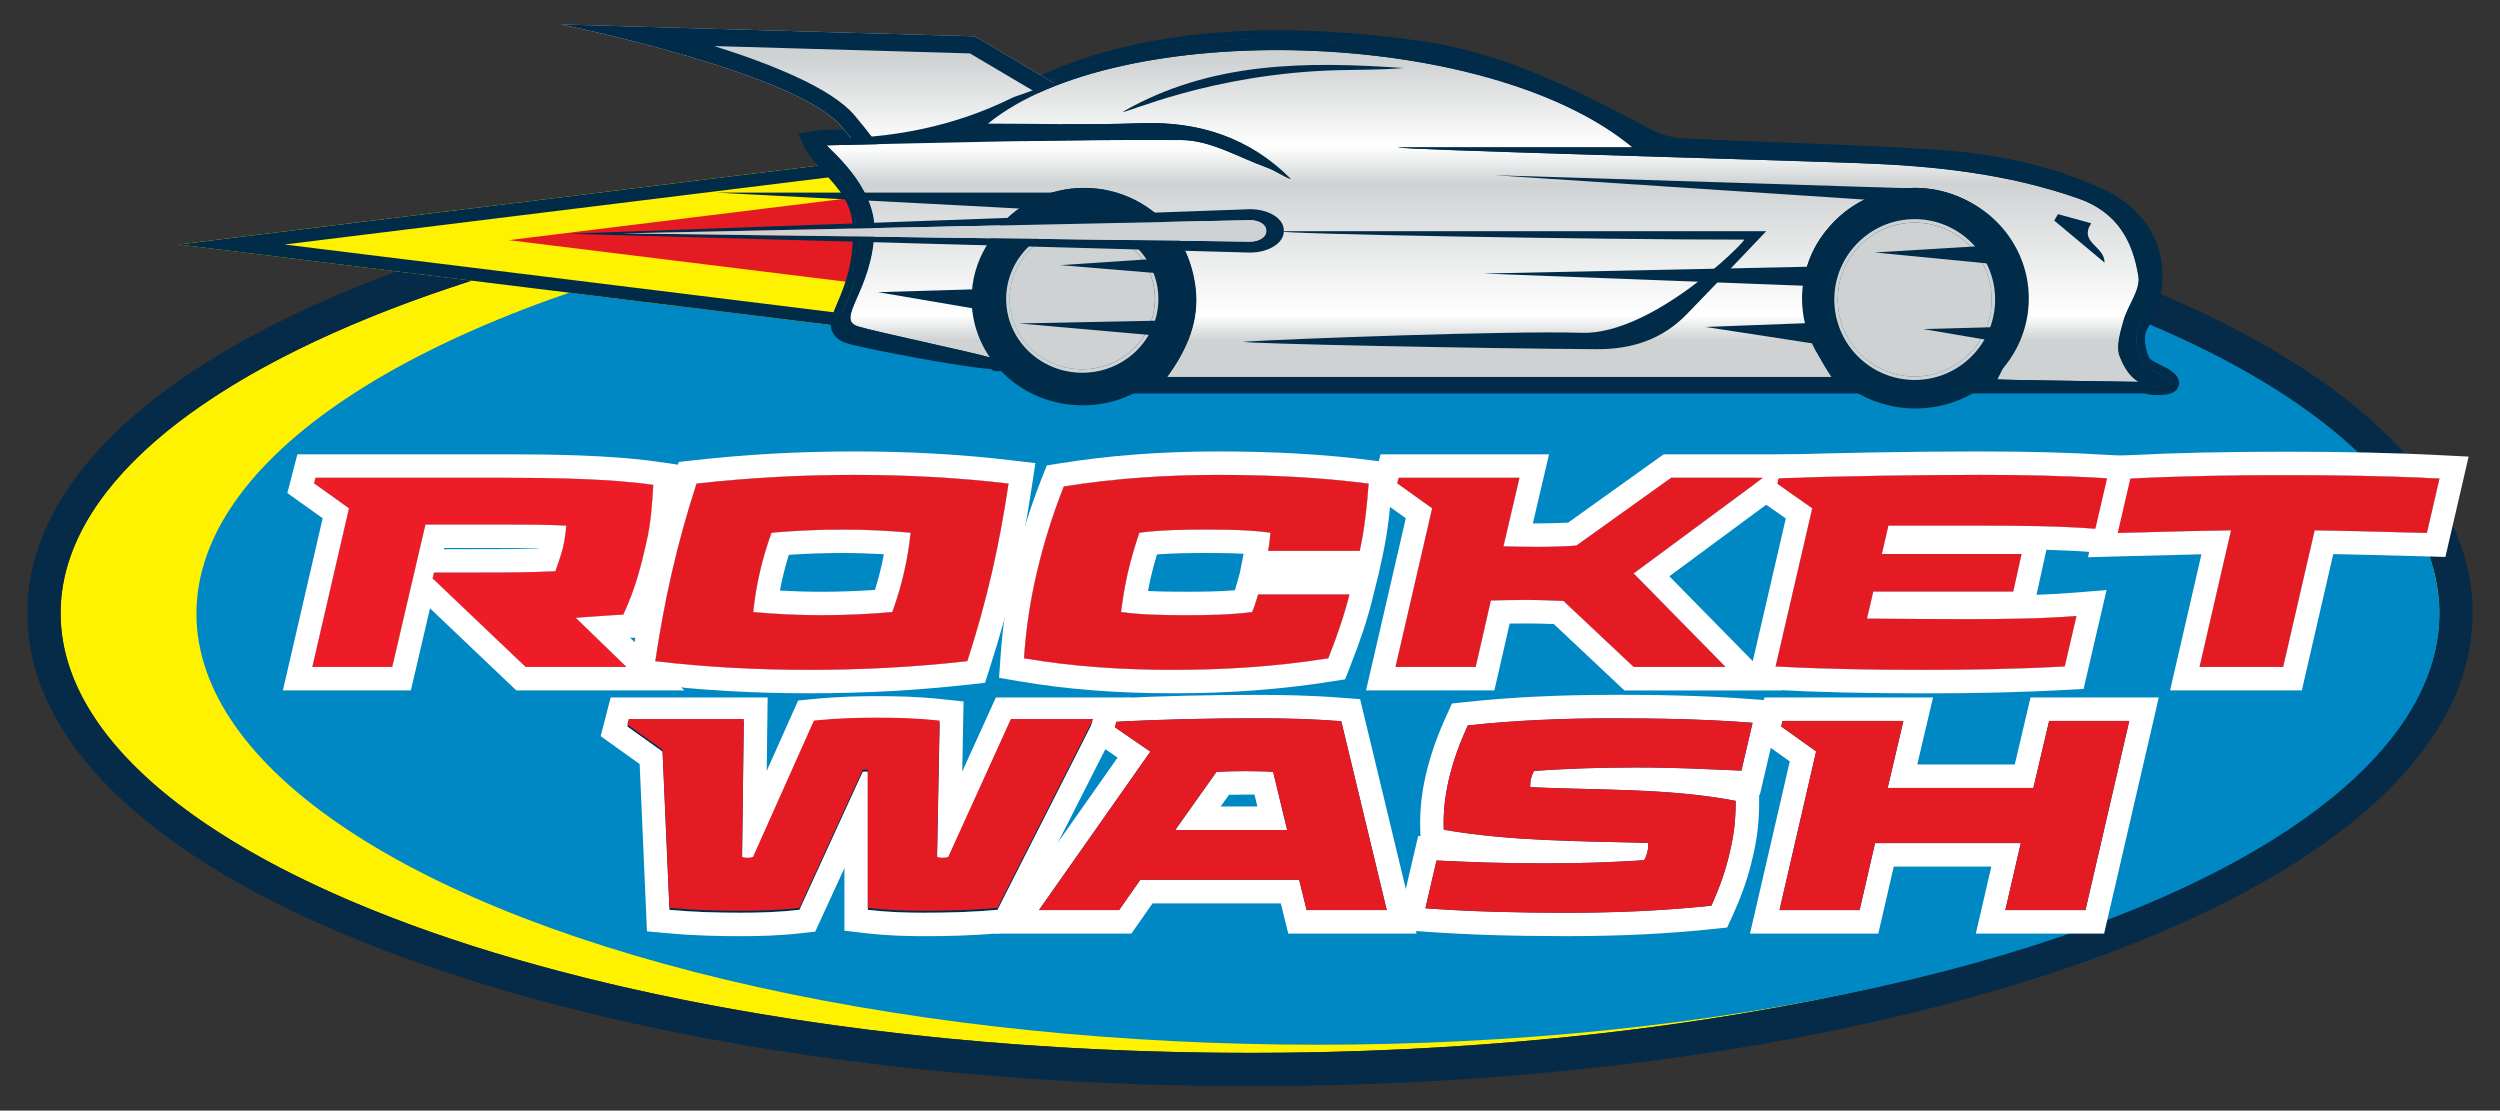 <?xml version="1.0" encoding="UTF-8"?> <svg xmlns="http://www.w3.org/2000/svg" xmlns:xlink="http://www.w3.org/1999/xlink" id="Layer_1" data-name="Layer 1" viewBox="0 0 738.01 327.85"><rect x="0" y="0" width="738.01" height="327.85" fill="#333333" stroke="none"/><defs><style> .cls-1 { fill: url(#linear-gradient-8); } .cls-2 { fill: url(#linear-gradient-7); } .cls-3 { fill: url(#linear-gradient-5); } .cls-4 { fill: url(#linear-gradient-6); } .cls-5 { fill: url(#linear-gradient-4); } .cls-6 { fill: url(#linear-gradient-3); } .cls-7 { fill: url(#linear-gradient-2); } .cls-8 { fill: #052b48; } .cls-9 { fill: #0088c4; } .cls-10 { fill: url(#linear-gradient); } .cls-11 { fill: #002b49; } .cls-12 { fill: #fff; } .cls-13 { fill: #cfd2d3; } .cls-14 { fill: #ed1c26; } .cls-15 { fill: #e51b23; } .cls-16 { fill: #fff200; } </style><linearGradient id="linear-gradient" x1="92.22" y1="168.97" x2="192.86" y2="168.97" gradientUnits="userSpaceOnUse"><stop offset="1" stop-color="#fff"></stop><stop offset="1" stop-color="#cfd2d3"></stop></linearGradient><linearGradient id="linear-gradient-2" x1="193.45" y1="168.97" x2="297.72" y2="168.97" xlink:href="#linear-gradient"></linearGradient><linearGradient id="linear-gradient-3" x1="302.28" y1="168.97" x2="404.02" y2="168.97" xlink:href="#linear-gradient"></linearGradient><linearGradient id="linear-gradient-4" x1="411.96" x2="520.46" xlink:href="#linear-gradient"></linearGradient><linearGradient id="linear-gradient-5" x1="524.17" y1="168.97" x2="622.02" y2="168.97" xlink:href="#linear-gradient"></linearGradient><linearGradient id="linear-gradient-6" x1="625.15" y1="168.58" x2="720.13" y2="168.58" xlink:href="#linear-gradient"></linearGradient><linearGradient id="linear-gradient-7" x1="248.11" y1="17.35" x2="248.11" y2="100.91" gradientUnits="userSpaceOnUse"><stop offset="0" stop-color="#cfd2d3"></stop><stop offset=".31" stop-color="#fff"></stop><stop offset=".44" stop-color="#cfd2d3"></stop><stop offset=".91" stop-color="#fff"></stop><stop offset="1" stop-color="#cfd2d3"></stop></linearGradient><linearGradient id="linear-gradient-8" x1="437.68" y1="17.77" x2="437.68" y2="100.5" xlink:href="#linear-gradient-7"></linearGradient></defs><g><ellipse class="cls-16" cx="369.01" cy="181.01" rx="351.12" ry="129.81"></ellipse><path class="cls-8" d="M369.01,51.19c193.92,0,351.12,58.12,351.12,129.81s-157.2,129.81-351.12,129.81S17.89,252.7,17.89,181.01,175.09,51.19,369.01,51.19M369.01,41.38c-94.92,0-184.3,13.72-251.68,38.63C46.87,106.06,8.07,141.92,8.07,181.01s38.8,74.95,109.25,101c67.38,24.91,156.76,38.63,251.68,38.63s184.3-13.72,251.68-38.63c70.45-26.05,109.25-61.92,109.25-101s-38.8-74.95-109.25-101c-67.38-24.91-156.76-38.63-251.68-38.63h0Z"></path></g><ellipse class="cls-9" cx="389.06" cy="181.15" rx="331.07" ry="127.26"></ellipse><g><g><g><path class="cls-11" d="M254.66,227.87l-18.68,40.72c-6.25.7-11.66.85-17.24.85-6.85,0-13.52-.15-21.13-.85l-2.03-46.45-.09-.31-10.31-7.37.42-1.63h33.97l-.51,40.56c-.17.23.84.39,1.61.39.59,0,1.77-.15,1.69-.39l17.91-40.1c6.93-.7,12.76-.85,18.76-.85s11.83.16,18.34.85l-.76,40.1c-.08.23,1.01.39,1.52.39.76,0,2.03-.15,1.86-.39l18.42-40.56h24.34l-28.31,55.76c-7.86.7-14.79.85-21.63.85-5.41,0-10.73-.15-16.65-.85v-40.72c-.09-.08-.34-.08-.68-.08s-.59,0-.84.08Z"></path><path class="cls-12" d="M259.06,212.44c6,0,11.83.16,18.34.85l-.76,40.1c-.08.23,1.01.39,1.52.39.76,0,2.03-.15,1.86-.39l18.42-40.56h24.34l-28.31,55.76c-7.86.7-14.79.85-21.63.85-5.41,0-10.73-.15-16.65-.85v-40.72c-.09-.08-.34-.08-.68-.08s-.59,0-.84.08l-18.68,40.72c-6.25.7-11.66.85-17.24.85-6.85,0-13.52-.15-21.13-.85l-2.03-46.45-.09-.31-10.31-7.37.42-1.63h33.97l-.51,40.56c-.17.23.84.39,1.61.39.59,0,1.77-.15,1.69-.39l17.91-40.1c6.93-.7,12.76-.85,18.76-.85M259.06,205.51c-5.26,0-11.68.11-19.45.89l-3.99.4-1.64,3.66-7.64,17.09.18-14.65.09-7.01h-46.34l-1.34,5.19-.42,1.63-1.19,4.61,3.87,2.77,7.64,5.46,1.89,43.34.26,6.04,6.02.55c8.46.78,15.75.88,21.76.88,4.94,0,10.94-.11,18.01-.9l3.89-.43,1.63-3.56,6.98-15.21v18.48l6.11.72c6.72.79,12.6.9,17.46.9,6.1,0,13.52-.1,22.24-.88l3.82-.34,1.74-3.42,28.31-55.76,5.11-10.06h-40.08l-1.84,4.06-8.08,17.8.27-14.34.12-6.34-6.31-.68c-7.34-.79-13.76-.89-19.07-.89h0Z"></path></g><g><path class="cls-11" d="M371.19,212.05c8.28,0,15.8.16,24.76.85l13.43,55.76h-23.66l-2.2-8.92h-46.9l-6.25,8.92h-23.66l32.87-46.77-10.48-7.21.42-1.63c13.6-.7,27.8-1.01,41.66-1.01ZM359.1,227.87l-12.17,17.14h33.04l-4.14-17.14c-1.52-.16-5.92-.23-8.28-.23s-6.76.08-8.45.23Z"></path><path class="cls-12" d="M371.19,212.05c8.28,0,15.8.16,24.76.85l13.43,55.76h-23.66l-2.2-8.92h-46.9l-6.25,8.92h-23.66l32.87-46.77-10.48-7.21.42-1.63c13.6-.7,27.8-1.01,41.66-1.01M346.94,245.01h33.04l-4.14-17.14c-1.52-.16-5.92-.23-8.28-.23s-6.76.08-8.45.23l-12.17,17.14M371.19,205.13c-14.72,0-28.86.34-42.01,1.02l-5.07.26-1.27,4.92-.42,1.63-1.22,4.69,3.99,2.75,4.72,3.25-28.85,41.04-7.67,10.91h40.59l2.07-2.95,4.18-5.97h37.87l.9,3.65,1.3,5.27h37.88l-2.06-8.55-13.43-55.76-1.18-4.89-5.02-.39c-9.87-.77-17.99-.87-25.3-.87h0ZM362.8,234.63c1.54-.04,3.33-.07,4.76-.07.88,0,1.84,0,2.78.02l.84,3.5h-10.83l2.45-3.46h0Z"></path></g><g><path class="cls-11" d="M426.19,244.93c-.17-5.27.34-9.77,1.52-14.89,1.35-5.58,3.04-10.31,5.58-15.9,14.36-1.55,28.48-2.09,42.25-2.09s27.89.23,41.83,1.32l-3.3,14.12c-9.55-.39-18.42-.93-31.18-.93-12,0-20.62.39-30.08,1.01-.34.7-.68,1.63-.93,2.56-.17.78-.08,1.32-.17,2.25,20.11.93,40.81.23,60.67,4.03,0,5.35-.42,9.62-1.69,14.97-1.27,5.58-2.96,10.39-5.49,15.98-14.53,1.55-28.81,2.09-42.84,2.09s-27.72-.31-41.58-1.32l3.29-14.11c9.63.46,18.93.85,32.2.85,11.91,0,20.53-.39,29.07-.93.42-.7.76-1.55,1.01-2.64.25-.93.25-1.63.17-2.48-20.53-.54-40.48-.46-60.33-3.88Z"></path><path class="cls-12" d="M475.54,212.05c14.03,0,27.89.23,41.83,1.32l-3.3,14.12c-9.55-.39-18.42-.93-31.18-.93-12,0-20.62.39-30.08,1.01-.34.7-.68,1.63-.93,2.56-.17.78-.08,1.32-.17,2.25,20.11.93,40.81.23,60.67,4.03,0,5.35-.42,9.62-1.69,14.97-1.27,5.58-2.96,10.39-5.49,15.98-14.53,1.55-28.81,2.09-42.84,2.09s-27.72-.31-41.58-1.32l3.29-14.11c9.63.46,18.93.85,32.2.85,11.91,0,20.53-.39,29.07-.93.42-.7.76-1.55,1.01-2.64.25-.93.25-1.63.17-2.48-20.53-.54-40.48-.46-60.33-3.88-.17-5.27.34-9.77,1.52-14.89,1.35-5.58,3.04-10.31,5.58-15.9,14.36-1.55,28.48-2.09,42.25-2.09M475.54,205.13c-15.63,0-29.69.7-42.99,2.13l-3.93.42-1.63,3.6c-2.79,6.14-4.58,11.26-6,17.13v.03s-.02.03-.02.03c-1.36,5.86-1.88,11.01-1.7,16.67l.05,1.69-.68-.03-1.31,5.62-3.29,14.11-1.84,7.89,8.08.59c12.54.91,25.91,1.34,42.08,1.34s30.13-.7,43.58-2.13l3.93-.42,1.64-3.6c2.82-6.21,4.6-11.38,5.94-17.31,1.32-5.57,1.86-10.36,1.86-16.5v-1.78h.21s1.3-5.57,1.3-5.57l3.3-14.12,1.83-7.85-8.04-.63c-15.16-1.18-29.92-1.34-42.37-1.34h0Z"></path></g><g><path class="cls-11" d="M557.25,232.6h43.01l4.65-19.78h23.66l-12.93,55.84h-23.66l4.56-19.78h-43.01l-4.56,19.78h-23.66l10.82-46.84-10.31-7.37.42-1.63h35.66l-4.65,19.78Z"></path><path class="cls-12" d="M628.57,212.83l-12.93,55.84h-23.66l4.56-19.78h-43.01l-4.56,19.78h-23.66l10.82-46.84-10.31-7.37.42-1.63h35.66l-4.65,19.78h43.01l4.65-19.78h23.66M637.28,205.9h-37.86l-1.26,5.34-3.39,14.44h-28.78l2.65-11.27,2-8.51h-49.76l-1.34,5.19-.42,1.63-1.19,4.61,3.87,2.77,6.55,4.68-9.78,42.34-1.96,8.48h37.88l1.24-5.37,3.32-14.41h28.8l-2.61,11.3-1.96,8.48h37.87l1.24-5.36,12.93-55.84,1.96-8.49h0Z"></path></g></g><g><path class="cls-15" d="M254.66,227.29l-18.68,40.72c-6.25.7-11.66.85-17.24.85-6.85,0-13.52-.15-21.13-.85l-2.03-46.45-.09-.31-10.31-7.37.42-1.63h33.97l-.51,40.56c-.17.23.84.39,1.61.39.59,0,1.77-.15,1.69-.39l17.91-40.1c6.93-.7,12.76-.85,18.76-.85s11.83.16,18.34.85l-.76,40.1c-.08.23,1.01.39,1.52.39.76,0,2.03-.15,1.86-.39l18.42-40.56h24.34l-28.31,55.76c-7.86.7-14.79.85-21.63.85-5.41,0-10.73-.15-16.65-.85v-40.72c-.09-.08-.34-.08-.68-.08s-.59,0-.84.08Z"></path><path class="cls-15" d="M371.19,212.05c8.28,0,15.8.16,24.76.85l13.43,55.76h-23.66l-2.2-8.92h-46.9l-6.25,8.92h-23.66l32.87-46.77-10.48-7.21.42-1.63c13.6-.7,27.8-1.01,41.66-1.01ZM359.1,227.87l-12.17,17.14h33.04l-4.14-17.14c-1.52-.16-5.92-.23-8.28-.23s-6.76.08-8.45.23Z"></path><path class="cls-15" d="M426.19,244.93c-.17-5.27.34-9.77,1.52-14.89,1.35-5.58,3.04-10.31,5.58-15.9,14.36-1.55,28.48-2.09,42.25-2.09s27.89.23,41.83,1.32l-3.3,14.12c-9.55-.39-18.42-.93-31.18-.93-12,0-20.62.39-30.08,1.01-.34.7-.68,1.63-.93,2.56-.17.78-.08,1.32-.17,2.25,20.11.93,40.81.23,60.67,4.03,0,5.35-.42,9.62-1.69,14.97-1.27,5.58-2.96,10.39-5.49,15.98-14.53,1.55-28.81,2.09-42.84,2.09s-27.72-.31-41.58-1.32l3.29-14.11c9.63.46,18.93.85,32.2.85,11.91,0,20.53-.39,29.07-.93.42-.7.76-1.55,1.01-2.64.25-.93.25-1.63.17-2.48-20.53-.54-40.48-.46-60.33-3.88Z"></path><path class="cls-15" d="M557.25,232.6h43.01l4.65-19.78h23.66l-12.93,55.84h-23.66l4.56-19.78h-43.01l-4.56,19.78h-23.66l10.82-46.84-10.31-7.37.42-1.63h35.66l-4.65,19.78Z"></path></g></g><g><g><g><path class="cls-10" d="M115.79,196.89h-23.58l10.82-46.84-10.31-7.37.42-1.63h56.28c12.93,0,30.5.23,43.43,2.09-.34,5.58-.68,11.32-2.03,16.91-1.52,6.9-3.38,14.12-6.84,21.4-4.4.16-9.21.62-14.03.93l14.96,14.5h-29.74l-27.46-26.14.42-1.71h10.39c9.63,0,17.32,0,25.44-.39.84-2.33,1.61-4.58,2.2-6.82.51-2.25.85-4.42,1.01-6.67-6.85-.31-12.84-.31-21.13-.31h-20.45l-9.8,42.04Z"></path><path class="cls-12" d="M149.42,141.05c12.93,0,30.5.23,43.43,2.09-.34,5.58-.68,11.32-2.03,16.91-1.52,6.9-3.38,14.12-6.84,21.4-4.4.16-9.21.62-14.03.93l14.96,14.5h-29.74l-27.46-26.14.42-1.71h10.39c9.63,0,17.32,0,25.44-.39.84-2.33,1.61-4.58,2.2-6.82.51-2.25.85-4.42,1.01-6.67-6.85-.31-12.84-.31-21.13-.31h-20.45l-9.8,42.04h-23.58l10.82-46.84-10.31-7.37.42-1.63h56.28M149.42,134.12h-61.63l-1.35,5.18-.42,1.63-1.2,4.61,3.88,2.77,6.55,4.68-9.78,42.34-1.96,8.48h37.78l1.25-5.35,4.4-18.88,23.46,22.32,2.01,1.91h49.6l-12.27-11.9-3.72-3.61,2.42-.09,1.81-3.8c3.77-7.93,5.76-15.65,7.34-22.82,1.47-6.11,1.83-12.1,2.18-17.9v-.15s.39-6.36.39-6.36l-6.31-.91c-13.48-1.94-31.81-2.16-44.42-2.16h0ZM131.09,161.78h14.95c4.9,0,8.99,0,12.91.06,0,.03-.02.05-.02.08-6.33.2-12.72.2-20.41.2h-7.51l.08-.34h0Z"></path></g><g><path class="cls-7" d="M238.91,197.74c-15.38,0-30.42-.78-45.46-2.56,1.35-8.92,2.87-17.37,4.9-26.21,2.03-8.84,4.39-17.29,7.27-26.21,15.89-1.78,31.27-2.56,46.65-2.56s30.42.78,45.46,2.56c-1.35,8.92-2.87,17.37-4.9,26.21-2.03,8.84-4.39,17.29-7.27,26.21-15.89,1.78-31.27,2.56-46.65,2.56ZM222.35,180.68c6.51.62,13.52.93,20.28.93s13.94-.31,20.79-.93c1.44-4.03,2.53-7.68,3.46-11.71.93-4.03,1.52-7.68,1.94-11.71-6.51-.62-13.52-.93-20.28-.93s-13.94.31-20.79.93c-1.44,4.03-2.54,7.68-3.46,11.71-.93,4.03-1.52,7.68-1.94,11.71Z"></path><path class="cls-12" d="M252.26,140.19c15.38,0,30.42.78,45.46,2.56-1.35,8.92-2.87,17.37-4.9,26.21-2.03,8.84-4.39,17.29-7.27,26.21-15.89,1.78-31.27,2.56-46.65,2.56s-30.42-.78-45.46-2.56c1.35-8.92,2.87-17.37,4.9-26.21,2.03-8.84,4.39-17.29,7.27-26.21,15.89-1.78,31.27-2.56,46.65-2.56M242.63,181.61c6.76,0,13.94-.31,20.79-.93,1.44-4.03,2.53-7.68,3.46-11.71.93-4.03,1.52-7.68,1.94-11.71-6.51-.62-13.52-.93-20.28-.93s-13.94.31-20.79.93c-1.44,4.03-2.54,7.68-3.46,11.71-.93,4.03-1.52,7.68-1.94,11.71,6.51.62,13.52.93,20.28.93M252.26,133.27c-16.31,0-31.82.85-47.42,2.6l-4.45.5-1.37,4.26c-3.03,9.42-5.39,17.93-7.42,26.79-1.91,8.31-3.5,16.8-5,26.72l-1.07,7.07,7.1.84c14.79,1.75,29.93,2.61,46.28,2.61s31.82-.85,47.42-2.6l4.45-.5,1.37-4.26c3.03-9.41,5.39-17.93,7.43-26.79,1.9-8.3,3.49-16.79,5-26.72l1.07-7.07-7.1-.84c-14.79-1.75-29.93-2.61-46.28-2.61h0ZM232.86,163.79c5.16-.36,10.5-.54,15.68-.54,4.14,0,8.33.12,12.38.35-.23,1.26-.5,2.51-.79,3.81-.52,2.27-1.11,4.45-1.83,6.73-5.17.36-10.51.55-15.68.55-4.14,0-8.33-.12-12.38-.35.23-1.26.5-2.51.79-3.81.52-2.27,1.11-4.45,1.83-6.73h0Z"></path></g><g><path class="cls-6" d="M369.63,180.68c.76-1.78,1.27-3.41,1.78-5.2h26.95c-1.61,6.44-3.72,12.41-6.25,18.85-15.63,2.48-30.76,3.41-45.71,3.41s-29.66-.93-44.11-3.41c.59-8.61,1.77-16.75,3.8-25.36,2.03-8.61,4.56-16.75,7.94-25.36,15.55-2.48,30.76-3.41,45.71-3.41s29.66.7,44.28,2.56c-.51,6.9-1.18,13.26-2.62,19.85h-27.04c.34-1.71.51-3.41.68-5.35-6.17-.85-12.76-.93-19.01-.93s-13.18.08-19.69.93c-1.35,4.03-2.45,7.68-3.38,11.71-.93,4.03-1.52,7.68-2.03,11.71,6.17.85,12.84.93,19.18.93s13.01-.08,19.52-.93Z"></path><path class="cls-12" d="M359.74,140.19c14.96,0,29.66.7,44.28,2.56-.51,6.9-1.18,13.26-2.62,19.85h-27.04c.34-1.71.51-3.41.68-5.35-6.17-.85-12.76-.93-19.01-.93s-13.18.08-19.69.93c-1.35,4.03-2.45,7.68-3.38,11.71-.93,4.03-1.52,7.68-2.03,11.71,6.17.85,12.84.93,19.18.93s13.01-.08,19.52-.93c.76-1.78,1.27-3.41,1.78-5.2h26.95c-1.61,6.44-3.72,12.41-6.25,18.85-15.63,2.48-30.76,3.41-45.71,3.41s-29.66-.93-44.11-3.41c.59-8.61,1.77-16.75,3.8-25.36,2.03-8.61,4.56-16.75,7.94-25.36,15.55-2.48,30.76-3.41,45.71-3.41M359.74,133.27c-16.74,0-32.05,1.14-46.81,3.5l-3.91.62-1.45,3.68c-3.48,8.86-6.1,17.21-8.24,26.3-2.07,8.8-3.33,17.22-3.97,26.48l-.43,6.24,6.16,1.06c13.76,2.36,28.57,3.51,45.28,3.51s31.98-1.14,46.8-3.5l3.91-.62,1.45-3.68c3.08-7.83,5.04-13.72,6.53-19.71l2.14-8.6h-.03l.98-4.47c1.63-7.49,2.29-14.43,2.76-20.82l.48-6.55-6.51-.83c-13.82-1.76-28.59-2.61-45.15-2.61h0ZM341.54,163.67c4.82-.38,9.76-.42,14.48-.42,3.64,0,7.41.02,11.1.22l-1.13,5.72-1.25,4.39c-.06.23-.13.45-.19.67-4.83.39-9.75.43-14.44.43-3.69,0-7.5-.02-11.23-.22.25-1.33.52-2.62.82-3.94.51-2.22,1.1-4.4,1.84-6.85h0Z"></path></g><g><path class="cls-5" d="M440.1,177.27l-4.48,19.62h-23.66l10.82-46.84-10.31-7.37.42-1.63h35.66l-4.73,20.24c2.87.08,6.51.15,10.22.15s8.79-.15,11.32-.39l27.97-20.01h27.12l-38.19,28.23,27.12,27.61h-27.12l-20.7-19.47c-2.45-.15-7.52-.31-11.15-.31s-7.44.08-10.31.16Z"></path><path class="cls-12" d="M520.46,141.05l-38.19,28.23,27.12,27.61h-27.12l-20.7-19.47c-2.45-.15-7.52-.31-11.15-.31s-7.44.08-10.31.16l-4.48,19.62h-23.66l10.82-46.84-10.31-7.37.42-1.63h35.66l-4.73,20.24c2.87.08,6.51.15,10.22.15s8.79-.15,11.32-.39l27.97-20.01h27.12M541.48,134.12h-50.37l-1.81,1.29-26.38,18.87c-2.44.14-5.98.23-8.88.23-.5,0-1.01,0-1.53,0l2.78-11.89,1.99-8.5h-49.74l-1.35,5.18-.42,1.63-1.2,4.61,3.88,2.77,6.55,4.68-9.78,42.34-1.96,8.48h37.89l1.23-5.38,3.28-14.35c1.68-.03,3.27-.04,4.76-.04,2.54,0,5.8.08,8.27.18l18.84,17.72,2,1.88h46.38l-11.57-11.78-21.54-21.92,31.79-23.49,16.9-12.49h0Z"></path></g><g><path class="cls-3" d="M612.98,181.84l-3.46,14.89c-14.28.78-27.8,1.01-41.58,1.01-14.62,0-29.57-.23-43.77-1.01l10.82-46.69-10.31-7.21.34-1.63c16.39-.62,41.49-1.01,59.07-1.01h.34c12.68,0,24.84.23,37.6,1.01l-3.46,14.89c-10.48-.85-23.74-.93-34.31-.93h-26.79l-1.94,8.38h41.24l-2.45,11.09h-41.32l-1.86,7.99c9.55.08,20.11.15,29.74.15s21.8-.08,32.11-.93Z"></path><path class="cls-12" d="M584.42,140.19c12.68,0,24.84.23,37.6,1.01l-3.46,14.89c-10.48-.85-23.74-.93-34.31-.93h-26.79l-1.94,8.38h41.24l-2.45,11.09h-41.32l-1.86,7.99c9.55.08,20.11.15,29.74.15s21.8-.08,32.11-.93l-3.46,14.89c-14.28.78-27.8,1.01-41.58,1.01-14.62,0-29.57-.23-43.77-1.01l10.82-46.69-10.31-7.21.34-1.63c16.39-.62,41.49-1.01,59.07-1.01h.34M584.42,133.27h-.34c-18.87,0-43.82.43-59.33,1.01l-5.42.21-1.1,5.31-.34,1.63-.93,4.47,3.74,2.62,6.48,4.53-9.76,42.13-1.86,8.03,8.23.45c12.53.68,26.97,1.02,44.15,1.02,15.84,0,29.17-.32,41.95-1.02l5.19-.28,1.18-5.06,3.46-14.89,2.15-9.25-9.47.78c-3.56.29-7.34.49-11.22.63l2.33-10.54.6-2.74c4.92.13,9.62.35,13.87.7l5.95.48,1.35-5.82,3.46-14.89,1.86-7.98-8.18-.5c-11.62-.71-23.35-1.02-38.02-1.02h0Z"></path></g><g><path class="cls-4" d="M716.41,157.33c-16.82-.46-26.62-.7-33.12-.78l-9.3,40.33h-24.67l9.3-40.33c-6.59.08-16.48.31-33.46.78l3.72-16.05c15.46-.78,30.67-1.01,45.88-1.01s30.25.23,45.38,1.01l-3.72,16.05Z"></path><path class="cls-12" d="M674.75,140.27c15.29,0,30.25.23,45.38,1.01l-3.72,16.05c-16.82-.46-26.62-.7-33.12-.78l-9.3,40.33h-24.67l9.3-40.33c-6.59.08-16.48.31-33.46.78l3.72-16.05c15.46-.78,30.67-1.01,45.88-1.01M674.75,133.35c-17.7,0-32.39.32-46.23,1.02l-5.22.26-1.18,5.09-3.72,16.05-2.02,8.73,8.96-.25c10.81-.3,18.64-.49,24.54-.62l-7.31,31.7-1.95,8.48h38.89l1.24-5.37,8.04-34.87c6.13.12,14.69.33,27.44.68l5.66.16,1.28-5.52,3.72-16.05,1.86-8.05-8.26-.42c-13.54-.69-28.08-1.02-45.73-1.02h0Z"></path></g></g><g><path class="cls-14" d="M115.79,196.89h-23.58l10.82-46.84-10.31-7.37.42-1.63h56.28c12.93,0,30.5.23,43.43,2.09-.34,5.58-.68,11.32-2.03,16.91-1.52,6.9-3.38,14.12-6.84,21.4-4.4.16-9.21.62-14.03.93l14.96,14.5h-29.74l-27.46-26.14.42-1.71h10.39c9.63,0,17.32,0,25.44-.39.84-2.33,1.61-4.58,2.2-6.82.51-2.25.85-4.42,1.01-6.67-6.85-.31-12.84-.31-21.13-.31h-20.45l-9.8,42.04Z"></path><path class="cls-15" d="M238.91,197.74c-15.38,0-30.42-.78-45.46-2.56,1.35-8.92,2.87-17.37,4.9-26.21,2.03-8.84,4.39-17.29,7.27-26.21,15.89-1.78,31.27-2.56,46.65-2.56s30.42.78,45.46,2.56c-1.35,8.92-2.87,17.37-4.9,26.21-2.03,8.84-4.39,17.29-7.27,26.21-15.89,1.78-31.27,2.56-46.65,2.56ZM222.35,180.68c6.51.62,13.52.93,20.28.93s13.94-.31,20.79-.93c1.44-4.03,2.53-7.68,3.46-11.71.93-4.03,1.52-7.68,1.94-11.71-6.51-.62-13.52-.93-20.28-.93s-13.94.31-20.79.93c-1.44,4.03-2.54,7.68-3.46,11.71-.93,4.03-1.52,7.68-1.94,11.71Z"></path><path class="cls-15" d="M369.63,180.68c.76-1.78,1.27-3.41,1.78-5.2h26.95c-1.61,6.44-3.72,12.41-6.25,18.85-15.63,2.48-30.76,3.41-45.71,3.41s-29.66-.93-44.11-3.41c.59-8.61,1.77-16.75,3.8-25.36,2.03-8.61,4.56-16.75,7.94-25.36,15.55-2.48,30.76-3.41,45.71-3.41s29.66.7,44.28,2.56c-.51,6.9-1.18,13.26-2.62,19.85h-27.04c.34-1.71.51-3.41.68-5.35-6.17-.85-12.76-.93-19.01-.93s-13.18.08-19.69.93c-1.35,4.03-2.45,7.68-3.38,11.71-.93,4.03-1.52,7.68-2.03,11.71,6.17.85,12.84.93,19.18.93s13.01-.08,19.52-.93Z"></path><path class="cls-15" d="M440.1,177.27l-4.48,19.62h-23.66l10.82-46.84-10.31-7.37.42-1.63h35.66l-4.73,20.24c2.87.08,6.51.15,10.22.15s8.79-.15,11.32-.39l27.97-20.01h27.12l-38.19,28.23,27.12,27.61h-27.12l-20.7-19.47c-2.45-.15-7.52-.31-11.15-.31s-7.44.08-10.31.16Z"></path><path class="cls-15" d="M612.98,181.84l-3.46,14.89c-14.28.78-27.8,1.01-41.58,1.01-14.62,0-29.57-.23-43.77-1.01l10.82-46.69-10.31-7.21.34-1.63c16.39-.62,41.49-1.01,59.07-1.01h.34c12.68,0,24.84.23,37.6,1.01l-3.46,14.89c-10.48-.85-23.74-.93-34.31-.93h-26.79l-1.94,8.38h41.24l-2.45,11.09h-41.32l-1.86,7.99c9.55.08,20.11.15,29.74.15s21.8-.08,32.11-.93Z"></path><path class="cls-15" d="M716.41,157.33c-16.82-.46-26.62-.7-33.12-.78l-9.3,40.33h-24.67l9.3-40.33c-6.59.08-16.48.31-33.46.78l3.72-16.05c15.46-.78,30.67-1.01,45.88-1.01s30.25.23,45.38,1.01l-3.72,16.05Z"></path></g></g><g><g><path class="cls-16" d="M250.1,96.52l-197.36-24.35,197.36-24.35c17.5,0,36.56,8.45,36.56,24.35h0c0,15.9-19.07,24.35-36.56,24.35Z"></path><path class="cls-11" d="M250.33,51.66c16.02.07,32.5,7.74,32.5,20.52s-16.48,20.45-32.5,20.52l-166.33-20.52,166.33-20.52M250.1,47.83l-197.36,24.35,197.36,24.35c17.5,0,36.56-8.45,36.56-24.35h0c0-15.9-19.07-24.35-36.56-24.35h0Z"></path></g><path class="cls-15" d="M261.9,84.67l-111.7-13.78,111.7-13.78c9.9,0,20.69,4.78,20.69,13.78h0c0,9-10.79,13.78-20.69,13.78Z"></path></g><g><g><path class="cls-11" d="M639.71,111.68c-2.1-1.65-6.43-2.67-7.59-5.1-1.43-2.99-2.12-7.89-.59-10.46,8.61-14.51,4.15-30.65-11.42-37.87-15.54-7.21-32.2-10.51-49.1-11.59-24.63-1.58-49.33-2.08-73.99-3.28-3.49-.17-7.23-1.08-10.3-2.7-21.22-11.21-42.33-22.36-66.62-25.92-40.75-5.98-84.9-5.03-118.58,13.16-.8.43-1.76.53-2.57.93-17.32,8.58-35.74,12.09-54.95,12.04-1.51,0-3.02.35-4.66.56,3.78,8.03,14.33,12.87,14.93,25.25,1.12,23.21-13.3,29.86-2.23,32.57,6.39,1.57,33.8,6.91,41.64,7.19,2.37,3.12-3.53-7.64-3.5-17.66.03-9.94,3.98-18.23,11.97-24.3,12.23-9.3,29.32-7.83,39.9,3.29,12.11,12.72,10.83,28.42-4,45.83h210.28c-17.98-15.17-14.88-35.43-4.92-45.86,11.25-11.77,29.93-12.52,42.07-1.53,13.52,12.24,12.71,29.99-2.49,47.35h50.49c.99.3,2.1.48,3.36.48,5.65,0,3.82-1.63,2.89-2.36Z"></path><path class="cls-11" d="M377.44,11.45c14.24,0,28.64,1.24,42.64,3.29,24.29,3.57,45.4,14.72,66.62,25.92,3.07,1.62,6.82,2.53,10.3,2.7,24.66,1.2,49.36,1.7,73.99,3.28,16.91,1.09,33.56,4.38,49.1,11.59,15.58,7.23,20.03,23.36,11.42,37.87-1.53,2.57-.83,7.48.59,10.46,1.16,2.43,5.48,3.45,7.59,5.1.94.73,2.76,2.36-2.89,2.36-1.26,0-2.37-.17-3.36-.48h-50.49c15.21-17.36,16.01-35.11,2.49-47.35-5.77-5.22-13.01-7.79-20.23-7.79-7.98,0-15.93,3.14-21.84,9.32-9.96,10.42-13.06,30.69,4.92,45.86h-210.28c14.83-17.41,16.11-33.11,4-45.83-5.91-6.21-13.84-9.4-21.82-9.4-6.32,0-12.68,2.01-18.08,6.11-7.99,6.08-11.95,14.37-11.97,24.3-.02,8.82,4.55,18.21,4.02,18.21-.07,0-.24-.17-.52-.55-7.84-.28-35.25-5.62-41.64-7.19-11.07-2.72,3.35-9.36,2.23-32.57-.6-12.37-11.15-17.21-14.93-25.25,1.63-.2,3.14-.56,4.64-.56,0,0,.02,0,.03,0,.14,0,.28,0,.42,0,19.06,0,37.34-3.52,54.53-12.04.81-.4,1.77-.5,2.57-.93,22.11-11.94,48.73-16.46,75.94-16.46M377.44,8.91c-30.6,0-56.56,5.64-77.15,16.76-.18.1-.5.19-.84.29-.5.14-1.06.31-1.65.6-16,7.92-33.46,11.78-53.4,11.78h-.41c-1.25,0-2.4.18-3.51.36-.48.08-.97.15-1.47.22l-3.48.44,1.49,3.17c1.55,3.28,4.04,6.02,6.46,8.68,4.06,4.46,7.9,8.67,8.23,15.61.52,10.72-2.49,17.78-4.48,22.46-1.5,3.54-2.69,6.34-1.42,8.89,1.11,2.22,3.58,3.08,5.6,3.58,6.45,1.59,31.89,6.55,41.08,7.2.42.34.96.61,1.68.61h1.31l.79-1.09c.84-1.18.51-2.13-.3-4.43-1.07-3.05-3.3-9.41-3.28-15.23.03-9.28,3.72-16.77,10.97-22.29,4.82-3.66,10.54-5.6,16.54-5.6,7.6,0,14.69,3.06,19.98,8.62,11.22,11.79,9.85,26.06-4.09,42.43l-3.57,4.19h222.74l-5.32-4.48c-7.41-6.25-11.56-13.9-12.01-22.12-.4-7.35,2.33-14.84,7.29-20.03,5.26-5.5,12.36-8.53,20-8.53,6.86,0,13.44,2.53,18.52,7.13,12.46,11.27,11.45,27.64-2.7,43.79l-3.69,4.22h55.73c1.16.32,2.41.48,3.72.48,1.89,0,5.41,0,6.31-2.59.52-1.5-.11-2.95-1.85-4.32-.98-.77-2.21-1.37-3.4-1.94-1.31-.64-3.11-1.51-3.46-2.25-1.26-2.63-1.6-6.56-.7-8.07,4.64-7.82,5.88-16.36,3.5-24.05-2.33-7.52-8.03-13.71-16.04-17.43-14.5-6.72-30.86-10.59-50.01-11.82-14.98-.96-30.22-1.53-44.96-2.09-9.53-.36-19.39-.73-29.08-1.2-3.28-.16-6.65-1.04-9.24-2.41-21.03-11.11-42.73-22.56-67.43-26.19-15-2.2-29.47-3.32-43.01-3.32h0Z"></path></g><g><path class="cls-2" d="M330.64,36.05l-42.85-25.32-122.22-3.51s69.24,14.06,82.77,30.09c13.53,16.02,13.97,22.03,13.97,22.03,0,0,21.83-.5,34.05-8.51,12.22-8.01,34.27-14.77,34.27-14.77Z"></path><path class="cls-11" d="M210.85,13.6l75.49,2.17,32.23,19.05c-7.63,2.82-17.79,7.04-24.98,11.75-8.03,5.26-21.28,6.94-27.68,7.46-1.75-3.97-5.54-10.38-13.67-20.01-6.62-7.83-23.96-14.92-41.39-20.42M165.58,7.21s69.24,14.06,82.77,30.09c13.53,16.02,13.97,22.03,13.97,22.03,0,0,21.83-.5,34.05-8.51,12.22-8.01,34.27-14.77,34.27-14.77l-42.85-25.32-122.22-3.51h0Z"></path></g><path class="cls-1" d="M589.5,112.02c12-22.82,10.48-38.32-4.56-49.93-12.6-9.72-31.19-8.6-42.74,2.57-12.59,12.18-13.32,29.3-1.53,46.64h-196.21c5.94-8.13,9.66-16.75,8.34-26.67-1.29-9.77-5.83-17.71-14.04-23.34-12.72-8.72-29.91-7.49-41.17,2.88-10.12,9.31-13.98,29.1-4.73,41.53-7.47-2.09-33.55-7.52-39.58-9.31-7.08-2.09,4.28-10.56,4.73-28.37.34-13.24-13.73-24.24-14-25.11,33.57-.73,71.33-1.82,104.89-1.56,8.38.07,16.76,5.13,25.06,8.12,2.43.87,4.6,2.49,7.05,3.42-12.33-12.36-27.28-17.14-44.56-16.5-15.46.57-30.96.12-44.91.12,38.41-31.33,147.68-28.57,190.37,7h-69.24c-.01.65,95.73,3.22,136.19,4.66,21.9.78,43.69,3.07,64.72,10.45,11.45,4.02,16.05,12.62,17.67,23.03.62,4-3.19,8.56-4.41,13.02-.94,3.44-2.28,7.65-1.1,10.58,1.18,2.91,2.74,5.85,5.58,7.49-12.66-.24-37.19-.48-41.84-.73Z"></path><g><path class="cls-11" d="M639.61,111.68c-2.1-1.65-6.43-2.67-7.59-5.1-1.43-2.99-2.12-7.89-.59-10.46,8.61-14.51,4.15-30.65-11.42-37.87-15.54-7.21-32.2-10.51-49.1-11.59-24.63-1.58-49.33-2.08-73.99-3.28-3.49-.17-7.23-1.08-10.3-2.7-21.22-11.21-42.33-22.36-66.62-25.92-40.75-5.98-80.14-1.01-118.58,13.16-.86.32-1.76.53-2.57.93-17.32,8.58-35.74,12.09-54.95,12.04-1.51,0-3.02.35-4.66.56,3.78,8.03,14.33,12.87,14.93,25.25,1.12,23.21-13.3,29.86-2.23,32.57,6.39,1.57,33.8,6.91,41.64,7.19,2.37,3.12,5.13,5.21,9.3,7.09-7.66-6.92-12.83-14.73-12.8-24.75.03-9.94,3.98-18.23,11.97-24.3,12.23-9.3,29.32-7.83,39.9,3.29,12.11,12.72,10.83,28.42-4,45.83h210.28c-17.98-15.17-14.88-35.43-4.92-45.86,11.25-11.77,29.93-12.52,42.07-1.53,13.52,12.24,12.71,29.99-2.49,47.35h50.49c.99.3,2.1.48,3.36.48,5.65,0,3.82-1.63,2.89-2.36ZM589.61,112c12-22.82,10.48-38.32-4.56-49.93-12.6-9.72-31.19-8.6-42.74,2.57-12.59,12.18-13.32,29.3-1.53,46.64h-196.21c5.94-8.13,9.66-16.75,8.34-26.67-1.29-9.77-5.83-17.71-14.04-23.34-12.72-8.72-29.91-7.49-41.17,2.88-10.12,9.31-13.98,29.1-4.73,41.53-7.47-2.09-33.55-7.52-39.58-9.31-7.08-2.09,4.28-10.56,4.73-28.37.34-13.24-13.73-24.24-14-25.11,33.57-.73,71.33-1.82,104.89-1.56,8.38.07,16.76,5.13,25.06,8.12,2.43.87,4.6,2.49,7.05,3.42-12.33-12.36-27.28-17.14-44.56-16.5-15.46.57-30.96.12-44.91.12,38.41-31.33,147.68-28.57,190.37,7h-69.24c-.01.65,95.73,3.22,136.19,4.66,21.9.78,43.69,3.07,64.72,10.45,11.45,4.02,16.05,12.62,17.67,23.03.62,4-3.19,8.56-4.41,13.02-.94,3.44-2.28,7.65-1.1,10.58,1.18,2.91,2.74,5.85,5.58,7.49-12.66-.24-37.19-.48-41.84-.73Z"></path><path class="cls-11" d="M377.52,68.26c47.93,0,95.87,0,143.88,0-7.74,8.09-15.53,16.34-23.44,24.48-7.28,7.49-16.24,10.4-26.64,10.34-33.18-.19-104.28-1.62-104.28-2.2,12.24-.79,78.84-3.32,99.86-2.63,20.77.68,48.16-26.69,47.99-27.51-44.69,0-137.37-1.65-137.36-2.48Z"></path><path class="cls-11" d="M331.51,32.96c25.96-14.89,54.25-14.86,82.8-12.88-6.34.57-12.73.47-19.11.63-37.99.96-63.48,13.13-63.69,12.26Z"></path><path class="cls-11" d="M606.41,65.1c.37-.63.74-1.26,1.11-1.88,3.47.95,6.94,1.91,9.8,2.69-3.69,5.79,4,6.67,3.94,11.6-5.37-4.49-10.11-8.45-14.86-12.41Z"></path></g><path class="cls-11" d="M532.82,95.42l-29.38,1.1,31.43,4.82c5.22,11.34,16.94,19.24,30.57,19.24,18.48,0,33.47-14.54,33.47-32.47,0-17.93-14.99-32.47-33.47-32.47l-15.54-.49-108.78-3.43,102.99,6.78,6.62.44c-11.11,5.28-18.76,16.36-18.76,29.17,0,2.52.3,4.96.86,7.31ZM542.55,88.42c0-12.54,10.17-22.71,22.71-22.71,12.54,0,22.71,10.17,22.71,22.71s-10.17,22.71-22.71,22.71c-12.54,0-22.71-10.17-22.71-22.71Z"></path><path class="cls-11" d="M295.19,61.26l7.04.37c-9.25,5.55-15.4,15.39-15.4,26.62,0,17.34,14.67,31.4,32.77,31.4,18.1,0,32.77-14.06,32.77-31.4,0-17.34-14.67-31.4-32.77-31.4h-108.35s38.52,2.02,38.52,2.02l45.43,2.38ZM319.31,67.48c11.84,0,21.44,9.29,21.44,20.76,0,11.47-9.6,20.76-21.44,20.76-11.84,0-21.44-9.29-21.44-20.76,0-11.47,9.6-20.76,21.44-20.76Z"></path><polygon class="cls-11" points="536.62 78.68 437.88 80.75 535.79 84.49 536.62 78.68"></polygon><polygon class="cls-11" points="290.18 85.32 259.21 86.25 290.18 91.54 290.18 85.32"></polygon><g><circle class="cls-13" cx="565.23" cy="88.43" r="22.71"></circle><path class="cls-13" d="M565.23,65.72c12.54,0,22.71,10.17,22.71,22.71s-10.17,22.71-22.71,22.71-22.71-10.17-22.71-22.71,10.17-22.71,22.71-22.71M565.23,64.69c-13.09,0-23.74,10.65-23.74,23.74s10.65,23.74,23.74,23.74,23.74-10.65,23.74-23.74-10.65-23.74-23.74-23.74h0Z"></path></g><g><ellipse class="cls-13" cx="319.49" cy="88.25" rx="21.44" ry="20.76"></ellipse><path class="cls-13" d="M319.49,67.49c11.84,0,21.44,9.29,21.44,20.76s-9.6,20.76-21.44,20.76-21.44-9.29-21.44-20.76,9.6-20.76,21.44-20.76M319.49,66.46c-12.39,0-22.47,9.77-22.47,21.79s10.08,21.79,22.47,21.79,22.47-9.77,22.47-21.79-10.08-21.79-22.47-21.79h0Z"></path></g><polygon class="cls-11" points="342.87 80.75 313 78.27 341.21 76.4 342.87 80.75"></polygon><polygon class="cls-11" points="589.73 78.06 553.42 74.53 587.65 72.46 589.73 78.06"></polygon><polygon class="cls-11" points="590.56 96.52 567.74 97.14 589.73 100.88 590.56 96.52"></polygon><polygon class="cls-11" points="342.25 94.65 300.76 95.48 340.8 99.01 342.25 94.65"></polygon><g><path class="cls-11" d="M373.8,68.34c0,1.63-2.13,2.98-4.74,2.99l-185.24-2.43,185.21-3.9c2.61-.01,4.76,1.32,4.76,2.95v.39M378.98,68.31v-.39c-.02-3.42-4.48-6.19-9.96-6.16h-.07s-.07,0-.07,0l-201.47,7.25,201.52,5.55h.07s.07,0,.07,0c5.48-.02,9.92-2.83,9.91-6.25h0Z"></path><path class="cls-13" d="M183.82,68.9l185.21-3.9c2.61-.01,4.76,1.32,4.76,2.95v.39c0,1.63-2.12,2.98-4.74,2.99l-185.24-2.43Z"></path></g></g></svg> 